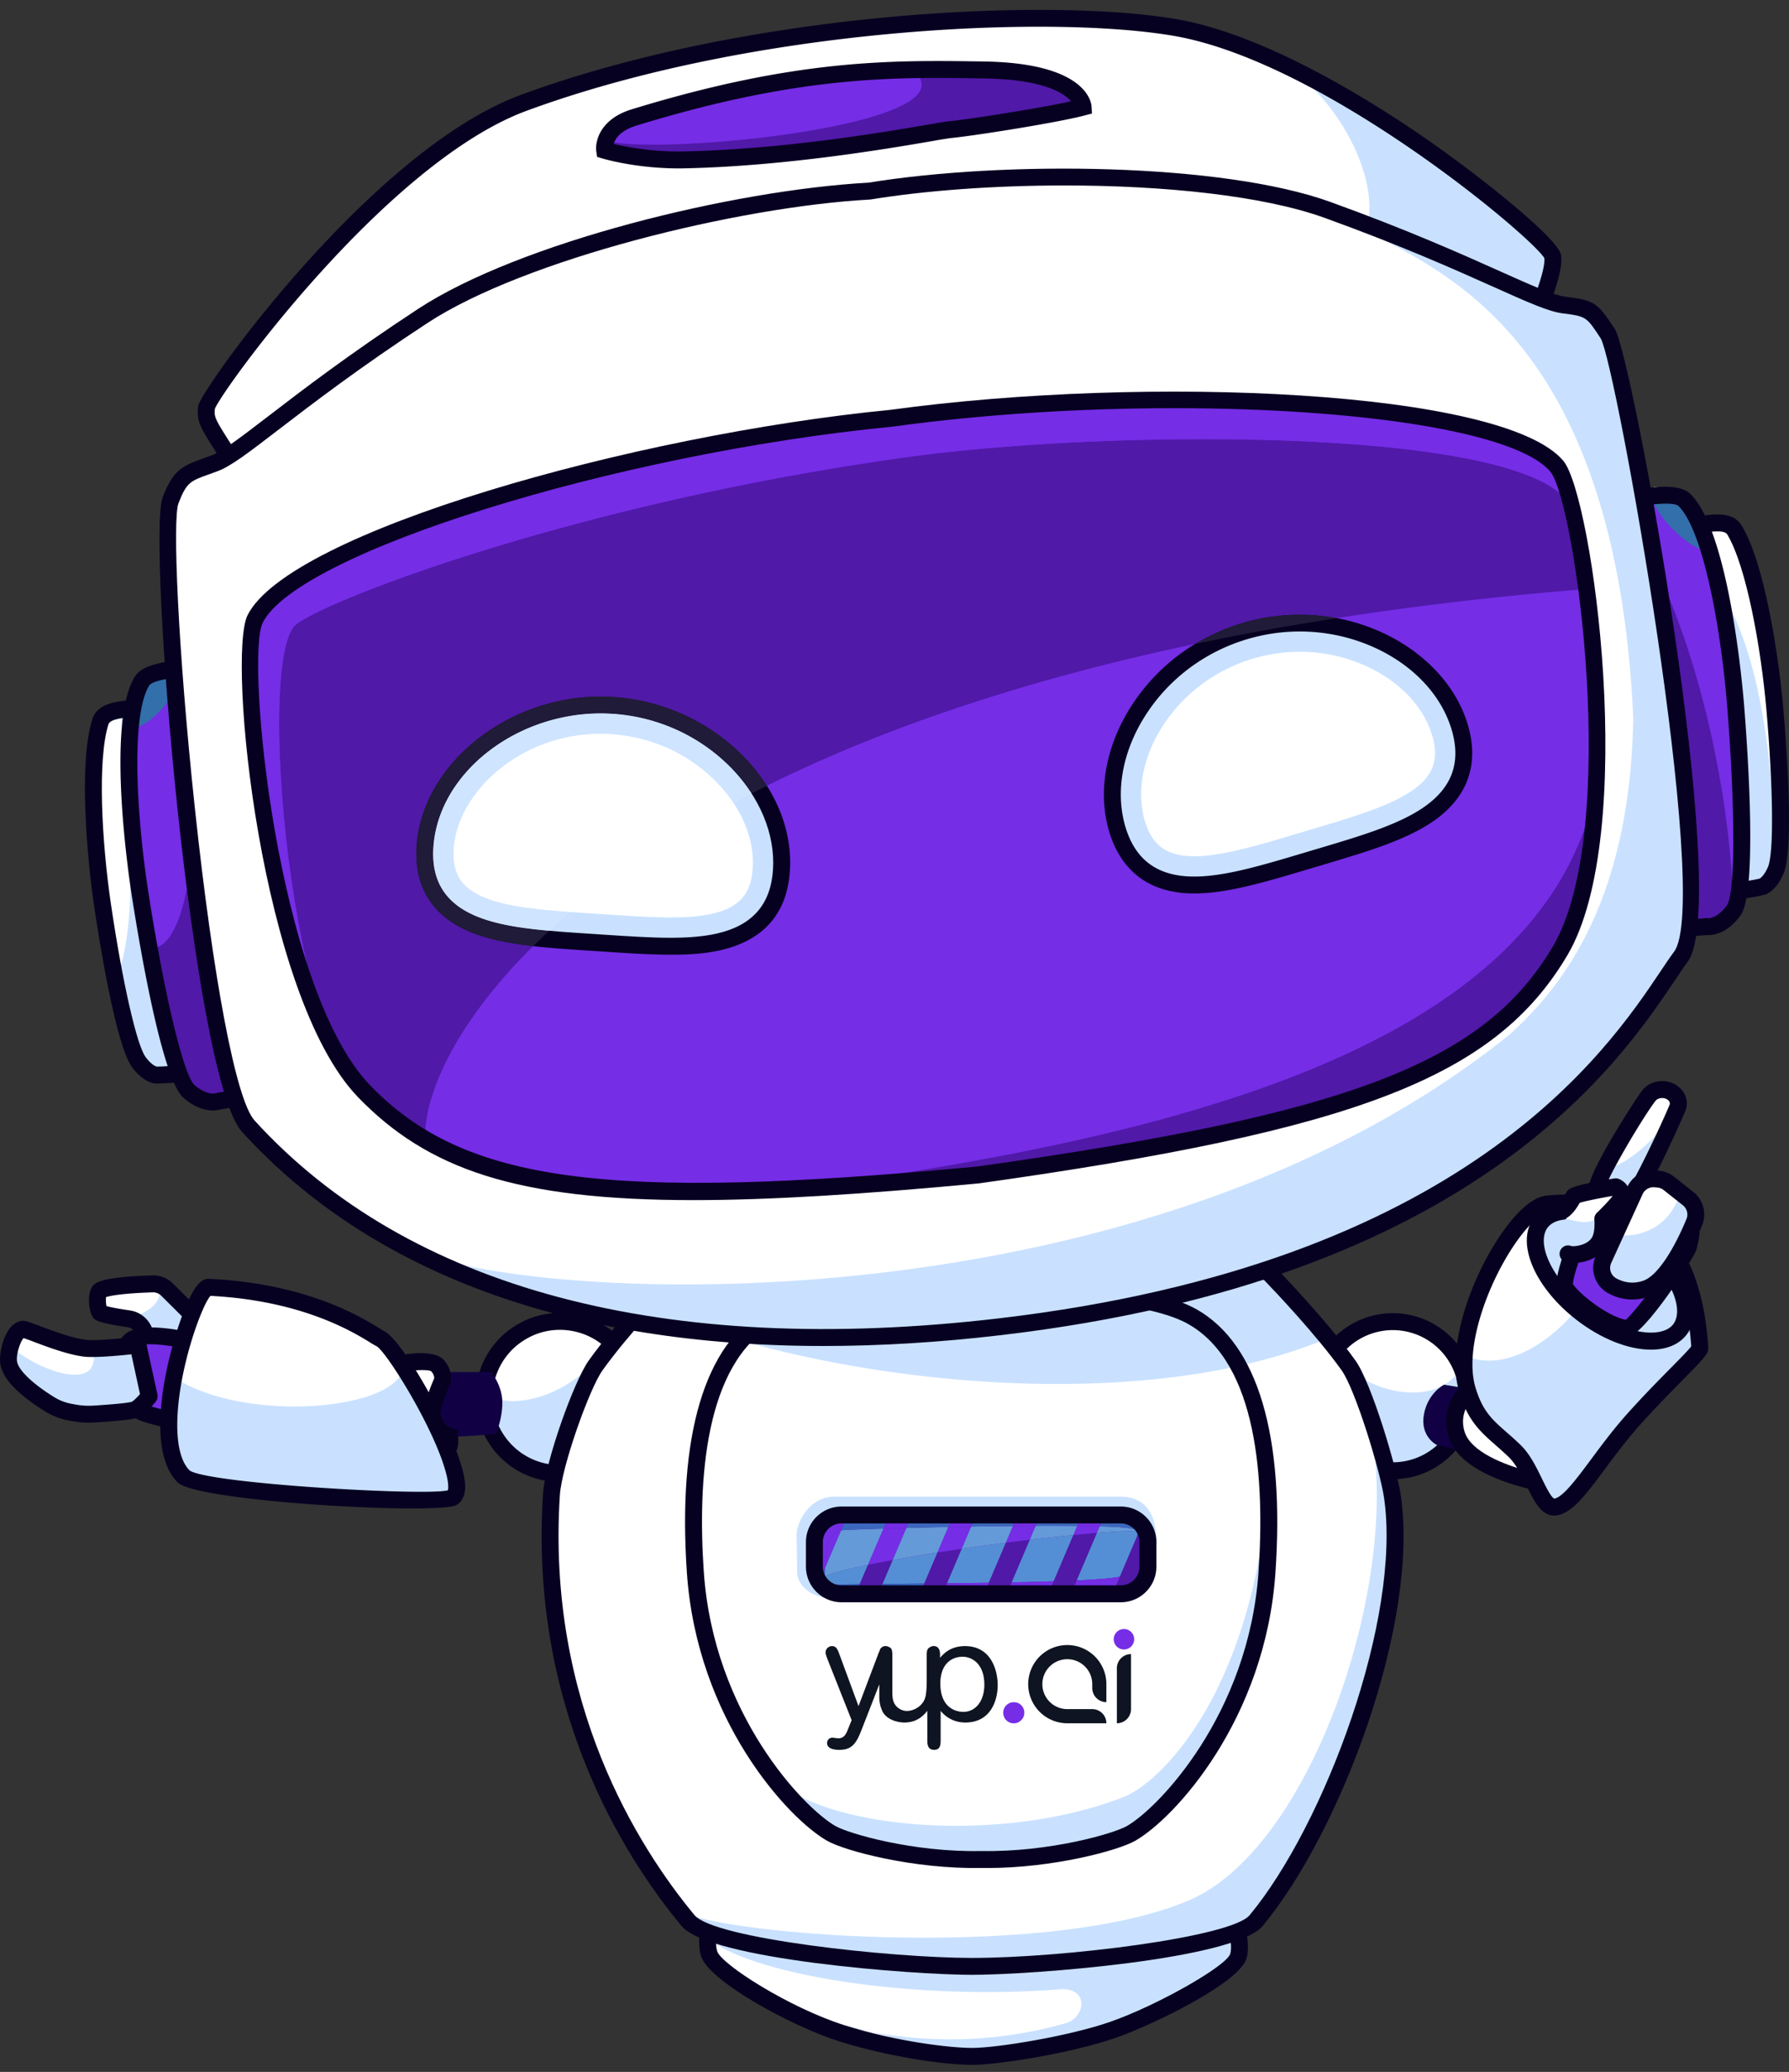 <svg xmlns="http://www.w3.org/2000/svg" width="146" height="169" fill="none"><rect width="100%" height="100%" fill="#333333" stroke="none"/><g clip-path="url(#a)"><path fill="#fff" d="M119.749 113.885a6.083 6.083 0 1 1-12.166 0 6.083 6.083 0 0 1 12.166 0Z"/><path fill="#C9E1FF" d="M109.23 109.735a6.056 6.056 0 0 0-1.646 4.15 6.083 6.083 0 1 0 12.135-.612 5.221 5.221 0 0 0-1.015-.985c-2.953 3.103-9.879 0-9.474-2.554v.001Z"/><path fill="#070121" d="M113.667 108.494a5.398 5.398 0 0 0-5.392 5.392 5.398 5.398 0 0 0 5.392 5.392 5.397 5.397 0 0 0 5.391-5.392 5.397 5.397 0 0 0-5.391-5.392Zm0 12.164a6.78 6.78 0 0 1-6.773-6.772 6.78 6.78 0 0 1 6.773-6.773c3.733 0 6.773 3.039 6.773 6.773 0 3.734-3.04 6.772-6.773 6.772Z"/><path fill="#110144" d="m117.846 112.949 3.411.557 1.6 5.498-5.62-1.149s-1.362-.687-1.031-2.487c.324-1.763 1.64-2.419 1.64-2.419Z"/><path fill="#fff" d="M120.119 113.135s-2.004 1.534-1.242 3.89c.992 3.069 7.641 4.07 7.641 4.07l-6.4-7.959.001-.001Z"/><path fill="#070121" d="M120.065 114.17c-.422.53-.913 1.46-.531 2.643.519 1.602 3.173 2.654 5.23 3.201l-4.699-5.844Zm8.101 7.871-1.749-.264c-.724-.109-7.104-1.163-8.196-4.539-.901-2.789 1.381-4.576 1.479-4.651l.536-.41 7.93 9.864Z"/><path fill="#fff" d="M126.308 98.207c-2.732.237-8.092 9.982-6.559 15.152.815 2.746 2.103 3.292 3.874 5.012 1.542 1.498 2.078 4.767 3.346 4.548 1.56-.268 3.407-3.844 6.303-7.091 2.722-3.053 5.475-5.506 5.451-5.874-.707-11.007-6.875-12.23-12.415-11.747Z"/><path fill="#C9E1FF" d="M119.506 110.565c-.07 1.011-.004 1.962.243 2.794.815 2.746 2.103 3.292 3.874 5.011 1.542 1.499 2.077 4.767 3.345 4.549 1.561-.269 3.408-3.845 6.304-7.091 2.722-3.053 5.475-5.507 5.451-5.874-.131-2.045-.451-3.751-.921-5.171-2.371.388-5.372 1.01-9.16 1.976-.704 1.171-5.078 5.598-9.136 3.805v.001Z"/><path fill="#070121" d="M126.367 98.894c-.482.043-1.495.752-2.763 2.614-2.246 3.298-4.127 8.504-3.193 11.655.577 1.941 1.363 2.63 2.552 3.673.344.3.734.643 1.142 1.039.757.736 1.27 1.789 1.722 2.719.288.591.771 1.582 1.026 1.646.704-.123 1.83-1.637 3.021-3.24.835-1.123 1.781-2.398 2.882-3.632 1.274-1.429 2.536-2.708 3.55-3.737.73-.739 1.481-1.5 1.716-1.811-.299-4.249-1.482-7.29-3.517-9.037-1.871-1.608-4.457-2.208-8.138-1.888Zm.465 24.728c-1.066 0-1.666-1.231-2.247-2.424-.403-.827-.86-1.765-1.442-2.332-.384-.372-.743-.687-1.09-.992-1.221-1.071-2.276-1.995-2.966-4.319-1.067-3.598.891-9.174 3.376-12.824.951-1.399 2.38-3.09 3.785-3.212 4.076-.357 6.985.349 9.157 2.215 2.355 2.025 3.704 5.448 4.007 10.175.032.492-.274.817-2.122 2.692-1.003 1.018-2.253 2.284-3.504 3.687-1.06 1.187-1.986 2.435-2.804 3.536-1.536 2.066-2.646 3.56-3.896 3.776a1.495 1.495 0 0 1-.254.022Z"/><path fill="#C9E1FF" d="M133.78 101.033c3.127 2.417 4.611 5.738 3.313 7.418-1.298 1.68-4.886 1.081-8.014-1.337-3.128-2.417-4.611-5.738-3.313-7.417 1.297-1.68 4.886-1.082 8.014 1.336Z"/><path fill="#070121" d="M128.123 99.447c-.83 0-1.473.232-1.811.671-.459.593-.429 1.587.08 2.728.581 1.299 1.684 2.62 3.108 3.721 3.015 2.331 6.132 2.642 7.044 1.461.458-.593.429-1.588-.08-2.729-.58-1.298-1.684-2.62-3.108-3.72-1.895-1.465-3.831-2.131-5.234-2.131h.001Zm6.613 10.643c-1.794 0-4.018-.836-6.08-2.431-1.601-1.237-2.853-2.746-3.525-4.25-.733-1.645-.703-3.113.088-4.136 1.554-2.011 5.5-1.48 8.982 1.212 1.601 1.238 2.853 2.748 3.524 4.251.735 1.644.704 3.113-.087 4.136-.634.821-1.666 1.218-2.902 1.218Z"/><path fill="#752DE6" d="M132.789 108.375c.574.068 4.77-5.686 4.982-6.585.212-.899.364-1.438.119-1.824-1.003-1.576-6-3.57-6.626-3.451-.978.185-3.899 7.715-3.561 8.44.41.882 3.194 3.197 5.086 3.42Z"/><path fill="#070121" d="m137.142 101.45-.041.174c-.242.813-3.544 5.291-4.425 6.033-1.58-.315-3.886-2.213-4.31-2.926.023-1.088 2.199-6.634 3.077-7.519.98.172 5.068 1.871 5.865 3.123.072.113-.06.668-.167 1.115h.001Zm1.331-1.856c-1.111-1.746-6.332-3.94-7.336-3.759-.437.082-.893.457-1.693 2.019-.619 1.207-2.868 6.313-2.366 7.391.497 1.069 3.481 3.561 5.63 3.815l.049.002c1.41 0 5.573-6.633 5.686-7.115l.043-.178c.215-.911.372-1.569-.014-2.175h.001Z"/><path fill="#fff" d="M136.254 89.004c-.598-.268-1.329-.108-1.7.376-.996 1.298-4.261 6.73-4.188 7.426.049.455 2.181 1.113 2.702 1.026.468-.078 3.197-5.932 3.822-7.447.221-.534-.051-1.121-.636-1.382Z"/><path fill="#C9E1FF" d="M131.1 95.157c-.449.718-.765 1.346-.734 1.648.049.455 2.18 1.114 2.701 1.027.443-.073 3.063-5.626 3.713-7.184-.654 1.129-4.194 4.864-5.681 4.509h.001Z"/><path fill="#070121" d="M133.067 98.522a.69.69 0 0 1-.351-1.285c.561-.66 2.799-5.335 3.536-7.116.087-.212-.083-.401-.279-.489-.305-.134-.695-.06-.87.167-1.065 1.387-3.881 6.182-4.046 7a.69.69 0 0 1-1.376.079c-.124-1.166 3.781-7.208 4.326-7.92.569-.74 1.632-.987 2.529-.587.931.416 1.358 1.394.992 2.278-.327.791-1.18 2.662-1.988 4.302-1.7 3.452-1.976 3.498-2.358 3.562a.68.68 0 0 1-.114.01h-.001Z"/><path fill="#fff" d="m133.423 97.12-2.562 5.616a1.655 1.655 0 0 0 .713 2.144c.698.377 1.656.628 2.785.229 1.706-.603 3.197-3.691 3.912-5.416a1.65 1.65 0 0 0-.506-1.926l-1.564-1.237a1.648 1.648 0 0 0-.878-.35l-.243-.023a1.658 1.658 0 0 0-1.657.962Z"/><path fill="#C9E1FF" d="M134.359 105.108c1.706-.603 3.197-3.69 3.912-5.415a1.65 1.65 0 0 0-.506-1.926l-.642-.509c-.99 3.423-4.135 3.629-4.77 3.473l-1.071 1.079-.422.926a1.656 1.656 0 0 0 .713 2.144c.698.377 1.656.628 2.786.229v-.001Z"/><path fill="#070121" d="M134.931 96.841a.965.965 0 0 0-.879.566l-2.562 5.615a.966.966 0 0 0 .413 1.25c.722.391 1.471.454 2.227.185 1.04-.367 2.349-2.247 3.504-5.028a.963.963 0 0 0-.298-1.12l-1.563-1.237a.958.958 0 0 0-.513-.205l-.242-.022a.907.907 0 0 0-.087-.004Zm-1.716 9.16a4.114 4.114 0 0 1-1.969-.514 2.352 2.352 0 0 1-1.014-3.038l2.562-5.615a2.352 2.352 0 0 1 2.347-1.365l.241.021c.457.041.888.213 1.246.497l1.564 1.237a2.35 2.35 0 0 1 .716 2.733c-.949 2.285-2.468 5.148-4.319 5.802a4.122 4.122 0 0 1-1.376.241l.002.001Z"/><path fill="#fff" d="M131.861 96.805c.278.105.647.488.423.952-.224.463-1.48 1.666-1.48 1.666s.098 1.055-.211 1.719c-.564 1.207-2.407 1.917-2.619 1.137-.212-.78-.502-2.83.04-3.147.542-.318.251-1.309.424-1.547.171-.238 3.424-.78 3.424-.78h-.001Z"/><path fill="#C9E1FF" d="M130.592 101.142c.219-.471.233-1.131.223-1.48a17.11 17.11 0 0 0-.318-.466c-.695.787-1.773.434-2.684.213-.43.938.018 2.348.16 2.87.212.78 2.055.07 2.619-1.137Z"/><path fill="#070121" d="M132.951 96.992a1.52 1.52 0 0 0-.845-.832.694.694 0 0 0-.359-.036c-3.533.589-3.704.827-3.871 1.057a3.908 3.908 0 0 0-.173.276c-.145.247-.344.586-.606.74a.69.69 0 1 0 .697 1.191c.572-.334.902-.896 1.1-1.231l.025-.044c.406-.133 1.589-.373 2.685-.564-.202.284-.783.9-1.279 1.375a.693.693 0 0 0-.209.561c.03.338.016 1.009-.15 1.365-.332.714-1.445.84-1.724.792a.69.69 0 0 0-.597 1.243c.187.103.449.144.736.144.38 0 .803-.075 1.149-.188.798-.265 1.382-.75 1.688-1.408.267-.572.3-1.306.291-1.733.434-.428 1.184-1.203 1.398-1.642.166-.343.182-.722.046-1.067l-.002.001Z"/><path fill="#fff" d="M8.089 105.356c.28-.45 3.062-.591 4.377-.633.434-.013.853.153 1.16.458l3.333 3.314.078 1.969-4.651-.379-.64-1.55a1.576 1.576 0 0 0-1.23-.961c-.933-.136-2.282-.362-2.378-.543-.2-.368-.271-1.32-.049-1.676v.001Z"/><path fill="#C9E1FF" d="M12.875 104.772c.774 1.5-1.385 2.633-2.441 2.709l-.042.076c.042.007.084.014.124.019a1.57 1.57 0 0 1 1.229.96l.64 1.55 1.558.127c1.025-.247 2.378-.586 2.378-.586l.427-1.339-3.122-3.105a1.581 1.581 0 0 0-.751-.41v-.001Z"/><path fill="#070121" d="m12.863 109.432 3.453.281-.036-.92-3.14-3.121a.941.941 0 0 0-.652-.258c-2.377.075-3.482.268-3.83.389-.03.185-.014.514.033.732.227.065.753.186 1.926.358a2.277 2.277 0 0 1 1.767 1.379l.48 1.16Zm4.175 1.723-.056-.002-4.652-.379a.692.692 0 0 1-.582-.425l-.64-1.55a.88.88 0 0 0-.692-.54c-2.485-.364-2.708-.568-2.886-.898-.28-.521-.416-1.746-.027-2.37.204-.325.51-.818 4.942-.958a2.275 2.275 0 0 1 1.668.659l3.334 3.313a.688.688 0 0 1 .203.462l.078 1.969a.69.69 0 0 1-.69.719Z"/><path fill="#752DE6" d="m18.12 110.06-.99 4.36-1.098-.169s-.994 1.856-2.935 1.385c-1.941-.471-1.792-.6-2.013-1.081-.222-.48-1.676-4.258-.367-5.247 1.436-1.085 7.403.752 7.403.752Z"/><path fill="#070121" d="M12.234 109.649c-.519 0-.907.063-1.1.21-.66.497.01 3.173.578 4.407.027.058.05.114.071.165.016.037.026.07.044.101.06.045.375.176 1.434.433 1.385.332 2.133-.988 2.164-1.044a.696.696 0 0 1 .711-.354l.464.071.704-3.099c-1.823-.517-3.822-.891-5.07-.891v.001Zm1.475 6.753c-.246 0-.503-.029-.775-.094-1.749-.425-2.135-.639-2.428-1.35l-.048-.113c-.02-.047-2.07-4.643-.156-6.088 1.593-1.202 6.543.189 8.023.644a.69.69 0 0 1 .47.812l-.99 4.36a.692.692 0 0 1-.778.529l-.663-.102c-.498.653-1.416 1.402-2.655 1.402Z"/><path fill="#fff" d="M51.77 115.29a6.205 6.205 0 1 1-12.135-2.605 6.205 6.205 0 0 1 12.134 2.605Z"/><path fill="#C9E1FF" d="M51.77 115.289a6.201 6.201 0 0 0-2.425-6.32c-.014 2.905-5.775 6.351-9.158 5.019l-.46 1.655a6.199 6.199 0 0 0 4.675 4.411 6.205 6.205 0 0 0 7.368-4.765Z"/><path fill="#070121" d="M45.692 108.473c-1.051 0-2.08.301-2.983.886a5.48 5.48 0 0 0-2.397 3.473 5.483 5.483 0 0 0 .762 4.151 5.47 5.47 0 0 0 3.472 2.396c1.44.31 2.915.039 4.151-.761a5.47 5.47 0 0 0 2.397-3.473c.31-1.44.04-2.914-.761-4.151a5.477 5.477 0 0 0-3.473-2.396 5.59 5.59 0 0 0-1.168-.125Zm.025 12.412c-.485 0-.974-.051-1.461-.156a6.84 6.84 0 0 1-4.342-2.997 6.843 6.843 0 0 1-.952-5.189 6.843 6.843 0 0 1 2.997-4.343 6.84 6.84 0 0 1 5.19-.952 6.845 6.845 0 0 1 4.343 2.997 6.848 6.848 0 0 1 .952 5.19 6.84 6.84 0 0 1-2.998 4.342 6.84 6.84 0 0 1-3.73 1.108h.001Z"/><path fill="#110144" d="m40.09 111.914-5.35.007s-1.685 2.562-1.22 3.429c.465.866 1.147 1.637 2.41 1.797 1.264.161 4.54-.201 4.54-.201s.529-1.146.527-2.556c0-1.359-.908-2.476-.908-2.476Z"/><path fill="#fff" d="M36.681 117.141c.208 1.279-.64 1.626-1.018 1.507-.285-.089-3.837-4.594-3.062-5.282 1.202-1.066.066-2.124.066-2.124s2.474-.481 3.041.154c.567.636.388 1.249.388 1.249s-.958 2.132-.864 3.076c.097.961 1.448 1.42 1.448 1.42h.001Z"/><path fill="#070121" d="M33.188 113.762c.08.511.854 1.731 1.59 2.754a1.836 1.836 0 0 1-.233-.724c-.102-1.02.664-2.847.89-3.358.004-.068.002-.304-.241-.578-.153-.104-.745-.127-1.424-.069.047.166.076.347.073.542-.004.367-.126.904-.655 1.434v-.001Zm1.882 3.151c.33.438.629.808.83 1.022l.025-.028a.555.555 0 0 0 .094-.299 3.316 3.316 0 0 1-.949-.695Zm.745 2.449a1.18 1.18 0 0 1-.36-.055c-.682-.215-3.326-3.915-3.612-5.258-.139-.648.087-1.01.3-1.199.209-.186.317-.368.318-.538.004-.29-.263-.562-.266-.564l-.992-.925 1.332-.26c.86-.166 2.942-.465 3.689.374.798.896.564 1.801.535 1.902l-.033.09c-.366.815-.86 2.2-.807 2.723.04.383.693.734.985.835l.39.137.068.406c.182 1.118-.275 1.705-.563 1.954a1.524 1.524 0 0 1-.983.378Z"/><path fill="#fff" d="M36.905 122.162c1.948-1.096-4.445-12.316-5.869-12.973-.739-.34-5.084-3.775-14.015-4.186-1.18-.054-5.249 12.229-2.031 15.43 1.247 1.242 20.654 2.439 21.914 1.729h.001Z"/><path fill="#C9E1FF" d="M32.806 111.892c-1.128 3.2-13.046 4.134-18.62.447-.614 3.23-.677 6.623.804 8.094 1.247 1.242 20.655 2.439 21.915 1.729 1.377-.775-1.417-6.611-3.674-10.195a3.312 3.312 0 0 0-.425-.075Z"/><path fill="#070121" d="M17.174 105.701c-.691.785-2.442 5.488-2.68 9.641-.13 2.242.21 3.833.983 4.602 1.547 1.077 19.29 2.097 21.068 1.618.03-.089.1-.417-.11-1.272-.893-3.64-4.88-10.014-5.696-10.477a5.63 5.63 0 0 1-.538-.312c-1.38-.848-5.553-3.417-13.028-3.799v-.001Zm16.485 17.341c-6.137 0-17.94-.909-19.157-2.119-3.003-2.986-.506-11.707.742-14.546.657-1.495 1.181-2.097 1.809-2.064 7.947.366 12.406 3.11 13.872 4.012.187.115.32.201.4.238 1.647.759 6.51 9.513 6.633 12.56.04 1.002-.366 1.445-.714 1.642-.339.19-1.693.276-3.585.276v.001Z"/><path fill="#fff" d="M11.262 109.715s-3.287.393-4.368.252c-1.886-.246-4.685-1.551-5.016-1.539-.728.027-1.273 1.801-1.177 2.665.202 1.827 4.203 3.945 4.203 3.945l1.951.353s3.653-.193 4.139-.401c.485-.208 1.177-1.095 1.177-1.095l-.908-4.18Z"/><path fill="#C9E1FF" d="M6.855 115.391s3.653-.193 4.138-.401c.486-.208 1.178-1.094 1.178-1.094l-.908-4.181s-1.37.164-2.632.242a11.12 11.12 0 0 0-.964.746c0 2.679-4.337 1.057-6.312-.495l-.629.228a2.685 2.685 0 0 0-.024.658c.202 1.827 4.203 3.945 4.203 3.945l1.951.353-.001-.001Z"/><path fill="#070121" d="M1.925 109.146c-.251.258-.606 1.258-.538 1.872.079.708 1.246 1.838 3.048 2.95.433.268.914.45 1.431.544l.339.06c.468.085.947.11 1.425.082 2.625-.167 3.067-.292 3.108-.306.134-.057.43-.344.686-.635l-.705-3.243c-1.042.111-3.044.298-3.915.183-1.302-.17-2.956-.793-4.05-1.205a22.938 22.938 0 0 0-.83-.302Zm5.328 6.901c-.435 0-.868-.039-1.294-.115l-.337-.061a5.457 5.457 0 0 1-1.912-.728c-2.318-1.431-3.562-2.769-3.695-3.974-.089-.804.24-2.195.855-2.908.358-.415.732-.514.983-.523.243-.004.508.086 1.39.418 1.034.39 2.599.978 3.74 1.127.817.106 3.307-.146 4.198-.254a.69.69 0 0 1 .756.54l.91 4.179a.694.694 0 0 1-.131.573c-.189.24-.848 1.046-1.45 1.305-.15.064-.502.213-3.548.406-.155.011-.31.016-.465.016v-.001Z"/><path fill="#fff" d="M58.23 156.101s-.763 1.802-.371 3.227c.436 1.587 6.796 5.249 10.868 6.531 4.078 1.284 8.542 1.878 10.605 1.878 2.062 0 8.012-.952 11.502-2.168 3.492-1.217 9.838-4.549 10.235-6.03.396-1.481-.714-3.702-.714-3.702l-42.126.265v-.001Z"/><path fill="#C9E1FF" d="M101.069 159.54c.334-1.251-.404-3.028-.643-3.552a.256.256 0 0 0-.235-.15l-41.845.263a.255.255 0 0 0-.2.096c-.164.216-.514.801-.414 1.777.008.07.042.137.097.181 3.598 2.883 16.336 5.05 28.654 4.112 2.428-.185 2.119 2.304.471 2.769-4.873 1.375-11.38 2.08-18.823.008 1.904.314 10.16 2.694 11.2 2.694 2.063 0 8.013-.952 11.503-2.169 3.491-1.216 9.838-4.548 10.234-6.029h.001Z"/><path fill="#070121" d="M58.717 156.788c-.174.555-.414 1.554-.193 2.356.291 1.057 5.908 4.639 10.41 6.056 4.27 1.345 8.644 1.846 10.398 1.846 2.039 0 7.902-.954 11.276-2.13 3.835-1.337 9.51-4.556 9.794-5.556.221-.826-.186-2.098-.491-2.831l-41.193.259Zm20.615 11.639c-2.303 0-6.874-.67-10.812-1.909-3.97-1.249-10.765-4.964-11.327-7.008-.45-1.636.365-3.595.4-3.678l.177-.418 43.01-.271.193.386c.126.251 1.214 2.504.763 4.189-.542 2.025-7.728 5.475-10.673 6.503-3.614 1.259-9.607 2.207-11.731 2.207v-.001Z"/><path fill="#fff" d="M113.634 122.068c-.352-2.398-2.403-9.04-3.574-10.684-2.421-3.398-6.629-7.686-6.629-7.686h-48.2s-4.209 4.288-6.629 7.686c-1.171 1.644-3.445 8.108-3.601 10.525-.988 15.204 4.76 27.049 11.146 34.747 1.872 2.256 17.075 3.738 23.183 3.738 6.161 0 21.312-1.482 23.183-3.738 6.385-7.698 12.583-24.61 11.12-34.588h.001Z"/><path fill="#C9E1FF" d="m56.184 103.697-3.56 2.791-.002.003c12.096 5.704 39.067 9.646 55.724 2.673-2.295-2.796-4.914-5.467-4.914-5.467H56.184Zm54.377 8.725a8.773 8.773 0 0 0-.5-1.038c.17.347.336.693.5 1.038Zm-13.376 42.514c-11.47 5.077-38.792 2.881-41.7.9.22.278.442.552.664.82 1.871 2.256 17.074 3.738 23.183 3.738 6.16 0 21.311-1.482 23.183-3.738 6.384-7.698 12.582-24.611 11.119-34.588-.246-1.68-1.326-5.439-2.354-8.107a95.373 95.373 0 0 0-.719-1.539c5.488 11.297-2.326 37.623-13.375 42.514h-.001Z"/><path fill="#070121" d="M55.524 104.388c-.863.894-4.297 4.501-6.358 7.396-1.067 1.497-3.323 7.829-3.475 10.17-1.102 16.956 6.412 28.744 10.989 34.262 1.583 1.908 15.975 3.488 22.652 3.488 7.432 0 21.159-1.689 22.651-3.488 6.143-7.407 12.405-24.245 10.968-34.047-.338-2.304-2.359-8.848-3.453-10.383-2.063-2.896-5.497-6.504-6.359-7.397H55.524v-.001Zm23.808 56.696c-4.753 0-21.44-1.242-23.715-3.986-4.708-5.677-12.436-17.801-11.304-35.233.17-2.621 2.524-9.192 3.728-10.882 2.424-3.403 6.525-7.593 6.698-7.77l.203-.206h48.78l.202.206c.175.177 4.275 4.367 6.699 7.77 1.307 1.835 3.358 8.69 3.695 10.985 1.512 10.308-4.818 27.348-11.271 35.129-2.276 2.745-18.961 3.987-23.714 3.987h-.001Z"/><path fill="#fff" d="M63.906 107.419c-5.408 3.099-7.797 11.548-7.157 20.837.797 11.601 6.98 18.822 10.092 20.592 2.486 1.414 20.945 1.613 25.308.714 1.239-.255 8.013-7.907 9.518-18.52.787-5.555.725-18.458-5.41-23.007-2.54-1.883-24.963-4.85-32.35-.616h-.001Z"/><path fill="#fff" d="M97.345 107.418c-3.294-1.887-11.097-2.403-17.273-2.161v.046c-6.076-.205-14.052.27-17.271 2.116-5.408 3.099-6.693 11.548-6.053 20.838.797 11.6 7.99 19.527 11.102 21.298 1.305.742 6.73 2.217 12.222 2.122 5.493.095 10.918-1.38 12.224-2.122 3.111-1.771 10.304-9.698 11.102-21.298.639-9.289-.646-17.739-6.053-20.838v-.001Z"/><path fill="#C9E1FF" d="M101.095 111.42c-.932-1.718-2.162-3.092-3.75-4.002-3.294-1.887-11.097-2.403-17.273-2.161v.046c-6.076-.205-14.052.27-17.271 2.116a9.046 9.046 0 0 0-2.33 1.931c11.393 3.266 27.625 4.938 40.624 2.071v-.001Zm2.401 10.408c-1.588 16.773-8.943 23.612-11.764 24.74-10.719 4.201-26.326 2.398-29.178-2.308 1.37 1.549 4.37 4.767 5.296 5.294 1.305.742 6.73 2.217 12.223 2.122 5.493.095 10.918-1.38 12.223-2.122 3.111-1.771 10.304-9.698 11.102-21.298.152-2.21.193-4.373.098-6.428Z"/><path fill="#070121" d="M80.06 150.985c5.604.105 10.844-1.433 11.894-2.032 2.592-1.474 9.956-9.13 10.754-20.744.512-7.427-.064-16.959-5.707-20.192-2.972-1.703-10.173-2.271-16.239-2.094v.048l-.712.021c-6.287-.21-13.953.333-16.906 2.025-5.642 3.233-6.218 12.765-5.707 20.192.799 11.614 8.162 19.269 10.755 20.744 1.051.599 6.293 2.145 11.868 2.032Zm.515 1.386c-.172 0-.342-.003-.515-.005-5.51.103-11.105-1.389-12.552-2.212-3.243-1.845-10.628-9.909-11.45-21.85-.771-11.215 1.441-18.645 6.4-21.485 3.338-1.913 11.3-2.389 17.271-2.219l.317-.034c5.922-.229 14.096.221 17.641 2.253h.001c4.957 2.84 7.169 10.27 6.399 21.485-.822 11.942-8.207 20.005-11.45 21.85-1.402.797-6.698 2.217-12.062 2.217Z"/><path fill="#fff" d="M13.18 57.505c-1.906.455-4.564.02-4.988 1.366-.976 3.1-.549 10.059.178 14.98.726 4.92 1.949 11.415 2.96 12.787.714.968 1.333 1.042 1.333 1.042.284.085 4.02-.285 4.02-.285L13.18 57.506h.001Z"/><path fill="#C9E1FF" d="m16.683 87.395-1.2-10.235c-1.299-5.948-3.052-12.768-5.334-19.308-.113.014-.224.03-.331.047.46 4.482 1.853 17.55-.415 22.022.614 3.131 1.31 5.879 1.927 6.717.713.968 1.333 1.042 1.333 1.042.283.085 4.02-.285 4.02-.285Z"/><path fill="#070121" d="M12.794 87.002c.3.016 1.704-.094 3.122-.227L12.58 58.317c-.447.062-.904.097-1.35.131-1.048.08-2.234.171-2.38.631-.917 2.916-.538 9.65.204 14.67.938 6.357 2.102 11.489 2.832 12.48.496.67.89.77.895.771l.014.002h-.001Zm.071 1.376c-.18 0-.274-.01-.33-.019-.232-.041-.978-.25-1.76-1.31-1.339-1.819-2.701-10.485-3.088-13.097-.587-3.99-1.283-11.698-.154-15.288.426-1.35 2.034-1.473 3.591-1.592.652-.05 1.327-.102 1.897-.236l.755-.18 3.676 31.358-.7.07c-2.411.238-3.43.296-3.887.296v-.002Z"/><path fill="#752DE6" d="M16.794 54.353c-1.455.117-4.604.237-5.203 1.2-1.85 2.973-.917 12.523-.149 17.439.768 4.915 2.568 14.823 3.988 16.04 1.42 1.218 2.454.778 2.454.778 3.763-.601 3.056-.092 3.056-.092l-4.146-35.365Z"/><path fill="#fff" d="m10.636 59.256-.008-.004a85.66 85.66 0 0 0-.247-.73c.112-.013.227-.023.342-.033a16.68 16.68 0 0 0-.087.767Z"/><path fill="#D4E7FF" d="M10.628 59.251a.497.497 0 0 1-.084-.054c-.17-.134-.244-.367-.232-.668l.069-.008c.083.243.166.487.247.73Z"/><path fill="#fff" d="M10.761 57.099a6.84 6.84 0 0 1 .452-.749c-.084.225-.158.47-.225.732l-.226.017Zm1.609-2.092a4.703 4.703 0 0 1 1.083-.768l.033.463a6.33 6.33 0 0 0-1.117.304v.001Z"/><path fill="#39344D" d="M10.312 58.53c.015-.39.172-.892.45-1.431l.227-.017c-.109.426-.196.899-.265 1.407a13.395 13.395 0 0 0-.412.04Z"/><path fill="#336FAB" d="M10.925 59.317a.64.64 0 0 1-.289-.06c.024-.265.053-.52.087-.768.07-.508.156-.98.266-1.406.066-.263.14-.508.224-.732.1-.149.21-.298.327-.445.268-.34.549-.642.83-.899a6.336 6.336 0 0 1 1.117-.304c.06.831.124 1.684.192 2.55a7.502 7.502 0 0 1-.163.213c-.89 1.127-1.936 1.85-2.59 1.85v.001Z"/><path fill="#1435A3" d="m20.922 89.567.018.152s.126-.092-.018-.152Z"/><path fill="#8B8799" d="M17.386 89.888c.316 0 .498-.078.498-.078s-.182.078-.498.078Zm-.637-.097c-.375-.11-.823-.333-1.319-.758-.169-.145-.342-.413-.52-.78.178.367.352.635.52.78.496.425.945.648 1.319.758Z"/><path fill="#040114" d="M14.91 88.252Zm-.443-1.099a.387.387 0 0 0-.008-.023l.008.023Z"/><path fill="#5019A8" d="M17.386 89.888c-.174 0-.39-.024-.637-.097-.374-.11-.823-.333-1.319-.758-.169-.145-.342-.413-.52-.78a11.054 11.054 0 0 1-.442-1.096l-.001-.004a.444.444 0 0 0-.008-.023l-.003-.006c0-.005-.003-.01-.004-.015l-.005-.014-.002-.006c-.761-2.202-1.538-5.821-2.156-9.142l.016-.58c1.453-.023 2.375-2.03 2.942-4.859.91 7.111 2.03 13.599 3.237 17.21a33.04 33.04 0 0 0-.6.091s-.182.078-.499.078Z"/><path fill="#070121" d="M16.185 55.09c-1.067.079-3.674.292-4.008.828-1.484 2.386-1.068 10.469-.053 16.968C13.42 81.184 15 87.755 15.88 88.51c1.038.89 1.726.669 1.755.657l.141-.038c1.057-.169 1.816-.266 2.365-.295L16.186 55.09Zm4.206 35.874-.088-.752c-.365.016-1.037.078-2.249.27-.367.118-1.579.356-3.073-.926-1.72-1.474-3.524-12-4.22-16.457-.225-1.434-2.12-14.113.244-17.91.669-1.075 2.766-1.31 5.236-1.487l1.162-.09 4.178 35.644a.777.777 0 0 1-.238 1.023l-.952.685Z"/><path fill="#fff" d="M136.386 43.063c.619 0 1.291-.103 1.943-.205 1.412-.225 2.731-.448 3.226.38 1.666 2.79 2.859 9.659 3.291 14.613.431 4.956.744 11.557.078 13.127-.47 1.106-1.055 1.321-1.055 1.321-.257.148-3.978.653-3.978.653l-3.504-29.889h-.001Z"/><path fill="#C9E1FF" d="m140.351 48.068-1.524 15.819.496 4.233.886 4.789c.903-.126 3.448-.489 3.658-.61 0 0 .525-.202.98-1.163-.002-5.876-.57-16.936-4.496-23.068Z"/><path fill="#070121" d="m137.159 43.714 3.336 28.458c1.393-.196 2.767-.412 3.078-.498l.055-.022c.011-.01.351-.215.659-.943.482-1.133.428-6.395-.129-12.797-.44-5.056-1.628-11.695-3.196-14.319-.247-.414-1.422-.228-2.459-.064-.443.07-.896.143-1.345.186h.001Zm2.127 30.017-3.675-31.359h.776c.587.028 1.254-.105 1.901-.207 1.541-.246 3.135-.499 3.86.719 1.93 3.23 3.036 10.891 3.386 14.908.229 2.631.908 11.377.025 13.456-.515 1.213-1.191 1.59-1.407 1.682-.185.082-.808.25-4.168.706l-.698.095Z"/><path fill="#752DE6" d="M132.142 40.831c1.443-.222 4.533-.834 5.34-.035 2.486 2.464 3.788 11.972 4.177 16.932.39 4.96.93 15.014-.171 16.528-1.1 1.513-2.208 1.324-2.208 1.324-3.799.285-2.993.616-2.993.616l-4.146-35.364h.001Z"/><path fill="#fff" d="M138.42 42.143a3.811 3.811 0 0 0-.073-.136 4.2 4.2 0 0 1 .109.13l-.036.006Zm-1.689-1.676a4.947 4.947 0 0 0-.889-.07c-.32 0-.662.02-1.01.051l-.09-.503a.34.34 0 0 1 .081-.116.45.45 0 0 1 .323-.11c.378 0 .951.274 1.585.747v.001Zm2.725 4.292c-.143-.46-.294-.899-.451-1.308.102-.015.205-.03.306-.042.316.616.4 1.11.175 1.324-.01.009-.019.018-.03.026Z"/><path fill="#39344D" d="M139.005 43.45a12.632 12.632 0 0 0-.584-1.307l.036-.005c.363.446.655.882.855 1.27-.102.013-.205.028-.306.043h-.001Z"/><path fill="#336FAB" d="M139.164 44.842c-.608 0-1.731-.715-2.785-1.823-.661-.695-1.165-1.41-1.443-1.995a78.036 78.036 0 0 0-.103-.575 11.12 11.12 0 0 1 1.009-.051c.326 0 .628.02.889.07.389.29.8.653 1.201 1.075.146.154.286.31.416.464l.073.136c.205.392.399.83.584 1.308.157.409.308.847.451 1.307a.473.473 0 0 1-.292.083Z"/><path fill="#1435A3" d="m136.288 76.197-.018-.151c-.126.09.018.15.018.15Z"/><path fill="#8B8799" d="M138.697 75.626h.001-.001Zm.174-.015.016-.001-.016.001Zm.018-.001Zm.145-.012.018-.001h-.018Zm.143-.011.022-.002c-.007 0-.015 0-.022.002Z"/><path fill="#5019A8" d="M138.514 75.643c.584-5.373-.679-16.54-2.282-26.843 3.81 9.375 5.145 19.682 5.233 25.486-.873 1.183-1.747 1.302-2.062 1.302a.762.762 0 0 1-.123-.008l-.024.002h-.004l-.046.004h-.005l-.022.002h-.001a7.443 7.443 0 0 0-.078.006c-.015 0-.029.002-.044.003l-.003.001a.156.156 0 0 1-.018.001l-.012.001h-.007l-.016.002-.013.001h-.006c-.005.002-.009.002-.013.002l-.05.004h-.004l-.01.001a.123.123 0 0 1-.016.001h-.002l-.016.002-.015.001h-.006l-.014.002h-.008c-.005 0-.009 0-.014.002h-.01a2.444 2.444 0 0 1-.066.006h-.006l-.016.003h-.004l-.017.001h-.001l-.019.002-.164.015.004-.002Z"/><path fill="#070121" d="m132.905 41.408 3.955 33.743c.541-.099 1.301-.18 2.369-.261l.084-.006.084.014.019.001c.121 0 .783-.045 1.514-1.05.681-.937.699-7.695.04-16.068-.515-6.558-1.979-14.517-3.975-16.495-.449-.444-3.038-.048-4.091.122h.001Zm4.205 35.873-1.085-.446a.775.775 0 0 1-.467-.941l-4.179-35.645 1.154-.18c2.442-.399 4.536-.655 5.435.236 3.178 3.148 4.267 15.922 4.38 17.368.354 4.498 1.032 15.156-.3 16.988-1.157 1.593-2.391 1.64-2.776 1.611-1.223.093-1.892.189-2.25.257l.088.752Z"/><path fill="#C95B5B" d="M19.489 38.564c-2.289-3.78-2.813-4.081-2.626-5.364.167-1.145 14.003-20.443 25.881-24.813C60.442 1.874 84.66.341 95.842 2.233c12.641 2.139 30.716 17.327 30.874 18.675.099.84-.291 2.058-1 4.036-1.916 5.345-106.227 13.62-106.227 13.62Z"/><path fill="#fff" d="M19.489 38.564c-2.289-3.78-2.813-4.081-2.626-5.364.167-1.145 14.003-20.443 25.881-24.813C60.442 1.874 84.66.341 95.842 2.233c12.641 2.139 30.716 17.327 30.874 18.675.099.84-.291 2.058-1 4.036-1.916 5.345-106.227 13.62-106.227 13.62Z"/><path fill="#C9E1FF" d="M104.385 5.097c4.7 2.553 8.19 9.355 7.211 13.238l7.175 9.146c4.12-.886 6.661-1.744 6.946-2.537.708-1.978 1.098-3.195 1-4.035-.125-1.064-11.38-10.72-22.332-15.812Z"/><path fill="#070121" d="M17.54 33.338c-.088.657.047.898 1.135 2.613.32.503.71 1.118 1.182 1.89 3.457-.278 27.432-2.227 51.456-4.717 46.883-4.862 53.215-7.516 53.762-8.432.571-1.596 1.011-2.898.962-3.632-.979-1.706-18.014-16.065-30.309-18.146-10.371-1.755-34.47-.604-52.744 6.12-11.452 4.214-24.848 22.76-25.443 24.305Zm1.579 5.947-.221-.363a110.164 110.164 0 0 0-1.39-2.231c-1.156-1.823-1.506-2.374-1.329-3.59.189-1.29 14.113-20.868 26.328-25.362C61.007.93 85.436-.23 95.957 1.552c7.264 1.23 15.896 6.634 20.396 9.748 4.418 3.056 10.894 8.207 11.049 9.528.12 1.023-.332 2.386-1.036 4.35-.402 1.122-1.344 3.75-54.411 9.268-26.025 2.706-52.152 4.786-52.412 4.806l-.425.034Z"/><path fill="#fff" d="M131.215 27.232c-1.354-2.066-1.354-2.066-3.613-2.358-2.259-.291-7.647-3.552-19.264-7.753-8.91-3.222-26.614-3.294-37.377-1.536-11.254.61-28.545 4.997-36.47 10.193-10.33 6.773-14.817 11.192-16.947 11.997-2.13.806-2.73.725-3.623 3.029-1.226 3.16 2.9 46.607 6.34 51.053 7.183 9.288 25.15 14.778 26.416 15.185 1.264.408 6.224 3.584 34.91 1.181 25.605-3.268 32.941-9.177 34.181-9.657 9.812-3.812 18.037-16.02 21.404-20.52 3.365-4.501-4.603-48.748-5.957-50.814Z"/><path fill="#C9E1FF" d="M136.559 55.991c-1.754-13.222-4.585-27.602-5.344-28.759-1.354-2.066-1.354-2.066-3.613-2.357-1.928-.248-6.141-2.663-14.559-5.977l-.732.348c6.459 3.41 19.601 9.51 20.983 39.325a26.049 26.049 0 0 0 3.265-2.58Z"/><path fill="#C9E1FF" d="M123.265 84.328c-28.578 23.109-74.809 22.299-88.167 18.173 5.793 2.756 10.924 4.332 11.579 4.542 1.264.408 6.224 3.584 34.91 1.18 25.604-3.267 32.94-9.176 34.18-9.657 9.813-3.812 18.038-16.02 21.404-20.52 3.366-4.5-4.602-48.748-5.957-50.813-1.355-2.066-1.354-2.066-3.613-2.358 12.15 40.187 2.077 53.59-4.336 59.453Z"/><path fill="#070121" d="M86.873 15.128c-5.66 0-11.288.402-15.8 1.14l-.075.008c-10.7.58-28.17 4.863-36.127 10.08-5.569 3.651-9.371 6.568-12.148 8.698-2.407 1.847-3.861 2.963-4.934 3.368-.281.107-.536.198-.769.282-1.484.53-1.793.64-2.455 2.35-.489 1.259-.06 11.768 1.334 24.83 1.504 14.085 3.37 23.86 4.872 25.508 12.516 13.752 33.518 19.333 60.736 16.145 38.017-4.457 49.662-21.822 54.045-28.362.41-.611.764-1.139 1.067-1.543 3.1-4.146-4.738-47.936-5.982-50.023-1.18-1.799-1.181-1.799-3.123-2.05-1.138-.145-2.811-.895-5.58-2.135-3.195-1.43-7.568-3.389-13.83-5.653-5.054-1.827-13.175-2.643-21.231-2.643Zm-19.666 94.663c-20.72 0-36.961-5.936-47.458-17.47-4.108-4.514-7.762-48.439-6.472-51.767.856-2.21 1.58-2.544 3.278-3.153.225-.08.472-.169.744-.27.883-.335 2.355-1.465 4.584-3.173 2.793-2.143 6.62-5.078 12.23-8.756 8.255-5.413 25.667-9.695 36.774-10.304 11.11-1.809 28.89-1.606 37.687 1.575 6.309 2.28 10.71 4.251 13.923 5.69 2.564 1.148 4.257 1.906 5.193 2.027 2.454.316 2.645.441 4.103 2.663 1.406 2.146 9.596 46.706 5.932 51.606-.281.375-.626.89-1.025 1.486-4.481 6.682-16.383 24.433-55.031 28.963-5.032.59-9.858.883-14.461.883Z"/><path fill="#752DE6" d="M127.057 38.037c-4.623-5.54-33.364-6.789-54.285-3.925-21.02 2.05-48.733 9.917-51.952 16.379-1.562 3.137 1.03 30.39 8.894 38.522 7.864 8.132 19.252 9.736 50.09 6.827 30.675-4.301 41.74-8.538 47.509-18.268 5.771-9.73 1.99-36.845-.256-39.535Z"/><path fill="#fff" d="M62.256 70.886c-.363 5.515-6.187 4.97-13.384 4.494-7.197-.474-13.042-.697-12.68-6.21.364-5.516 6.559-10.595 13.755-10.12 7.198.474 12.673 6.321 12.309 11.836Z"/><path fill="#070121" d="M62.257 70.887c-.258 3.915-3.268 4.775-7.569 4.775-1.757 0-3.728-.143-5.816-.28-7.197-.475-13.042-.698-12.68-6.212.349-5.275 6.03-10.151 12.821-10.151.31 0 .622.01.934.031 7.198.475 12.673 6.322 12.309 11.836ZM50.094 56.846a16.241 16.241 0 0 0-1.08-.036c-7.709 0-14.59 5.593-15.026 12.215-.158 2.395.538 5.58 4.749 7.142 2.502.93 5.696 1.139 9.393 1.38l.597.038.598.04c1.904.127 3.702.246 5.363.246 2.55 0 9.322 0 9.773-6.838.463-7.023-6.252-13.652-14.367-14.188v.001Z"/><path fill="#C9E1FF" d="M49.001 59.848c-6.562 0-11.679 4.79-11.98 9.375-.14 2.097.69 3.323 2.773 4.096 2.086.774 5.073.97 8.533 1.194l1.201.08c3.458.23 6.446.429 8.615-.066 2.165-.493 3.149-1.598 3.287-3.696.161-2.45-.96-5.061-3.076-7.166-2.245-2.233-5.248-3.578-8.46-3.79-.3-.02-.597-.029-.892-.029v.002Zm5.697 16.644c-1.601 0-3.37-.118-5.279-.244l-1.2-.08c-3.59-.234-6.69-.436-9.001-1.295-2.78-1.03-4.039-2.915-3.851-5.758.414-6.287 7.253-11.378 14.636-10.891 3.61.238 6.99 1.753 9.519 4.268 2.456 2.442 3.754 5.523 3.561 8.45-.187 2.843-1.684 4.545-4.572 5.204-1.126.256-2.404.347-3.813.347v-.001Z"/><path fill="#fff" d="M92.638 67.203c1.577 5.298 7.135 3.474 14.047 1.415 6.914-2.058 12.564-3.57 10.988-8.869-1.577-5.296-8.744-8.874-15.657-6.817-6.913 2.058-10.955 8.973-9.378 14.27v.001Z"/><path fill="#070121" d="M106.685 68.618c-3.55 1.057-6.745 2.053-9.224 2.053-2.347 0-4.056-.892-4.823-3.468-1.577-5.297 2.466-12.212 9.378-14.27a14.202 14.202 0 0 1 4.047-.59c5.459 0 10.341 3.15 11.61 7.408 1.577 5.298-4.074 6.81-10.987 8.868h-.001Zm13.105-9.498c-1.551-5.208-7.323-8.988-13.727-8.988-1.584 0-3.158.23-4.677.682-3.788 1.128-7.023 3.562-9.11 6.856-2.066 3.263-2.707 6.968-1.756 10.162.686 2.303 2.446 5.047 6.94 5.047 2.669 0 5.733-.914 9.282-1.973l.574-.17.575-.172c3.552-1.055 6.619-1.966 8.853-3.427 3.759-2.457 3.732-5.717 3.046-8.018v.001Z"/><path fill="#C9E1FF" d="M106.082 53.166c-1.283 0-2.573.186-3.829.56-3.084.918-5.716 2.896-7.41 5.57-1.597 2.522-2.111 5.317-1.41 7.67.599 2.015 1.804 2.875 4.025 2.876h.003c2.224 0 5.092-.855 8.412-1.847l1.151-.342c3.324-.987 6.194-1.84 8.057-3.057 1.859-1.216 2.397-2.595 1.797-4.61-.701-2.352-2.66-4.411-5.377-5.648a13.06 13.06 0 0 0-5.419-1.172Zm-8.621 18.333h-.003c-2.964-.002-4.801-1.329-5.614-4.06-.837-2.812-.254-6.103 1.6-9.03 1.907-3.011 4.867-5.239 8.335-6.27 3.468-1.033 7.165-.786 10.409.69 3.153 1.436 5.441 3.872 6.278 6.685.813 2.73.003 4.846-2.479 6.469-2.064 1.35-5.042 2.234-8.49 3.259l-1.149.342c-3.445 1.027-6.42 1.915-8.887 1.915Z"/><path fill="#fff" d="m79.727 95.847.076-.007-.076.007Zm47.606-18.308.006-.01-.006.01Zm.021-.036.006-.01-.006.01Zm.045-.08.002-.003-.002.003Zm.022-.037.001-.003-.001.003Z"/><path fill="#5019A8" d="M65.127 96.949c28.65-3.925 60.957-10.882 65.163-32.94-.233 5.295-1.067 10.205-2.866 13.375-.002 0-.002.001-.002.003l-.02.034-.001.003-.021.036c-.006.013-.013.023-.019.034l-.006.01-.015.026-.006.01-.02.033c-5.77 9.73-16.835 13.967-47.51 18.268l-.076.007c-5.45.514-10.28.882-14.6 1.102v-.001Z"/><path fill="#8B8799" d="M20.699 50.807v-.004.004Zm.007-.022.001-.004v.004Zm.017-.054v-.004.004Zm.018-.052.005-.011a.049.049 0 0 0-.005.01Zm.018-.048c0-.002 0-.004.002-.005l-.002.005Zm.026-.063c0-.002 0-.004.002-.006a.014.014 0 0 0-.002.006Zm.014-.033.002-.005-.002.005Zm.016-.035.005-.009-.005.009Z"/><path fill="#00285A" d="M127.786 40.39c-.05-.227-.101-.443-.149-.646.071.21.121.425.149.646Z"/><path fill="#8B8799" d="M108.273 33.083c-3.842-.306-8.026-.458-12.326-.458-4.003 0-8.106.132-12.133.395 4.027-.267 8.203-.41 12.313-.41 4.2 0 8.33.15 12.145.473h.001Z"/><path fill="#fff" d="m29.82 89.123-.002-.002.002.002Zm-.032-.033Zm-.036-.037a.018.018 0 0 1-.003-.004c0 .002.002.002.003.004Z"/><path fill="#5019A8" d="M34.696 92.958c-1.816-1.063-3.409-2.336-4.875-3.835l-.002-.002-.03-.031a.02.02 0 0 0-.006-.006l-.03-.031-.004-.005-.035-.035c-6.42-6.639-9.327-26.023-9.328-34.624 0-1.59.1-2.811.295-3.515-1.06 3.838.717 23.03 5.95 33.528-3.839-11.351-4.994-30.598-2.617-33.316 1.497-1.713 22.43-9.99 50.07-13.805 6.425-.888 15.381-1.457 24.169-1.457 13.475 0 26.562 1.337 29.56 4.92a3.775 3.775 0 0 0-.026-.355c.498 2.237 1.049 5.532 1.438 7.678-7.211.585-13.906 1.38-20.123 2.35a16.304 16.304 0 0 0-3.038-.286 16.425 16.425 0 0 0-8.542 2.397c-14.566 3.067-26.028 7.141-34.936 11.563-2.498-3.954-7.196-6.897-12.492-7.247a16.307 16.307 0 0 0-1.08-.036c-7.71 0-14.59 5.594-15.026 12.215-.158 2.396.538 5.58 4.749 7.143 1.389.517 2.992.81 4.775 1.01-6.596 6.514-8.962 12.443-8.817 15.78v.002Z"/><path fill="#201B38" d="M43.512 77.178c-1.783-.2-3.386-.494-4.775-1.01-4.21-1.563-4.906-4.748-4.749-7.143.437-6.622 7.318-12.215 15.027-12.215.358 0 .72.012 1.08.036 5.295.35 9.994 3.292 12.491 7.247-.422.21-.837.42-1.248.631a13.399 13.399 0 0 0-1.815-2.233c-2.528-2.513-5.908-4.029-9.52-4.268a15.096 15.096 0 0 0-.978-.032c-6.998 0-13.262 4.915-13.657 10.923-.188 2.844 1.071 4.728 3.85 5.759 1.548.575 3.45.855 5.614 1.049-.457.42-.897.84-1.318 1.256h-.002Z"/><path fill="#fff" d="M46.556 74.395c-2.707-.192-5.042-.437-6.762-1.075-2.082-.774-2.913-2-2.774-4.096.302-4.586 5.42-9.376 11.981-9.376.295 0 .592.01.893.03 3.212.21 6.215 1.556 8.46 3.788.58.577 1.085 1.191 1.509 1.83-5.43 2.909-9.814 5.935-13.307 8.9Z"/><path fill="#CFE4FF" d="M44.83 75.922c-2.163-.194-4.065-.474-5.612-1.05-2.78-1.03-4.039-2.914-3.851-5.757.395-6.009 6.659-10.924 13.657-10.924.326 0 .65.011.979.032 3.61.239 6.991 1.754 9.52 4.268a13.36 13.36 0 0 1 1.814 2.233c-.5.257-.99.514-1.474.773-.425-.64-.93-1.254-1.509-1.83-2.245-2.233-5.248-3.578-8.46-3.79-.3-.02-.598-.029-.892-.029-6.562 0-11.68 4.79-11.981 9.376-.14 2.097.69 3.322 2.773 4.095 1.72.64 4.055.884 6.763 1.076a56.352 56.352 0 0 0-1.726 1.527Z"/><path fill="#201B38" d="M97.522 52.53a16.414 16.414 0 0 1 8.541-2.397c1.035 0 2.053.098 3.039.285-4.061.634-7.919 1.34-11.579 2.111Z"/><path fill="#1A5DA1" d="M20.687 50.847a.432.432 0 0 0 .012-.04l-.012.04Zm.014-.044.003-.008-.003.008Zm.003-.011.003-.008-.003.008Zm.011-.036c.004-.008.006-.017.009-.026l-.009.026Zm.014-.04.002-.008-.002.007Zm.04-.109Zm.016-.04.002-.004-.002.004Zm.005-.01.001-.005a.011.011 0 0 0-.001.005Zm.018-.041.002-.005-.002.005Zm.01-.02v-.003.003Zm106.821-10.759c-1.267-3.725-9.215-5.803-19.363-6.66 9.32.741 16.643 2.387 18.784 4.955.169.2.366.83.58 1.705h-.001Zm-54.864-5.63a157.32 157.32 0 0 1 11.042-1.093c-3.89.256-7.64.628-11.042 1.093Z"/><path fill="#752DE6" d="M26.63 84.402c-5.232-10.498-7.01-29.69-5.95-33.528v-.002a.05.05 0 0 1 .003-.01s0-.002.002-.003c0-.003 0-.006.002-.01v-.002l.012-.04.002-.004c0-.003.002-.006.003-.008v-.004l.002-.008.002-.004.002-.008.001-.004.003-.008.001-.003.009-.026.001-.004.002-.007.002-.004.002-.007c0-.001 0-.003.002-.005l.002-.006a.14.14 0 0 1 .003-.01.086.086 0 0 0 .004-.009v-.002a.048.048 0 0 1 .005-.011l.001-.005.002-.007.002-.003.002-.007.002-.005.003-.006.001-.004.002-.006a.01.01 0 0 1 .003-.005l.003-.01.004-.01.002-.005.002-.006.002-.004.003-.006.001-.004.003-.006.002-.004.003-.006v-.004l.003-.005.003-.006.003-.007a.05.05 0 0 0 .002-.004l.003-.006v-.004l.004-.005.002-.004.002-.005.002-.004.003-.006.001-.003.005-.01c3.219-6.46 30.932-14.328 51.952-16.377a160.65 160.65 0 0 1 11.043-1.093 187.11 187.11 0 0 1 12.133-.395c4.3 0 8.484.152 12.326.458 10.148.858 18.096 2.935 19.363 6.661.048.204.099.42.149.646.016.116.024.235.026.355-2.998-3.582-16.084-4.92-29.56-4.92-8.787 0-17.744.57-24.168 1.457-27.64 3.815-48.573 12.092-50.07 13.805-2.378 2.718-1.222 21.965 2.616 33.316l-.003.006Z"/><path fill="#070121" d="M95.842 33.294c-7.49 0-15.487.478-22.976 1.503C50.23 37.003 24.288 45.078 21.438 50.8c-1.418 2.846 1.15 29.852 8.772 37.733 7.67 7.93 19.242 9.478 49.529 6.62 30.373-4.26 41.357-8.451 46.981-17.933 5.592-9.431 1.846-36.298-.193-38.74-2.728-3.27-15.686-5.186-30.685-5.186Zm-39.26 64.598c-14.458 0-21.698-2.539-27.364-8.398-7.974-8.245-10.687-35.955-9.016-39.31 3.376-6.777 31.483-14.709 52.503-16.758 20.88-2.859 50.033-1.637 54.883 4.17 2.402 2.878 6.171 30.464.321 40.33-5.883 9.919-17.1 14.266-48.008 18.6-9.433.89-17.054 1.367-23.318 1.367l-.001-.001Z"/><path fill="#C9E1FF" d="m91.47 129.829-23.08.625c-2.49-.066-3.332-1.33-3.332-2.198l-.051-3.043c0-1.026 1.033-3.134 3.078-3.134H91.47c1.222 0 2.93.548 2.93 3.815l-.717 2.362c0 .868-.99 1.573-2.213 1.573Z"/><path fill="#5019A8" d="M91.47 130.003H68.676a2.214 2.214 0 0 1-2.214-2.213v-2.002c0-1.223.992-2.213 2.214-2.213H91.47c1.222 0 2.213.99 2.213 2.213v2.002a2.213 2.213 0 0 1-2.213 2.213Z"/><path fill="#548FD5" d="m77.288 129.145 1.197-2.808c1.18-.174 2.388-.342 3.597-.499l-1.391 3.265c-1.14.017-2.286.03-3.403.042Zm-8.613.858h-.022l-.01-.001h-.023l-.033-.001h-.003L68.57 130h-.019a2.213 2.213 0 0 1-1.703-.961l.251-.588.115.229c.174-.24 1.548-.614 3.613-1.035l-.67 1.571c-.885.014-1.557.03-1.933.051l-.056.673c.163.038.331.064.505.064l.002-.001Zm3.351-.809.826-1.937c1.117-.204 2.35-.412 3.647-.615l-1.075 2.522c-1.226.012-2.38.02-3.398.031v-.001Zm10.535-.122 1.482-3.478c1.214-.144 2.409-.274 3.548-.384l-1.609 3.775c-1.07.036-2.226.064-3.421.086v.001Zm5.31-.159 1.65-3.872a64.051 64.051 0 0 1 3.32-.183c-.013.13-.019.26-.022.389l-1.433 3.363c-.66.13-1.915.228-3.514.303Zm5.071-3.957a6.442 6.442 0 0 0-.092-.099c.046-.001.091-.001.136-.003l-.044.102Zm-1.418-1.381h-.008.008Z"/><path fill="#752DE6" d="m67.1 128.45-.097-.194.145.081-.047.112v.001Zm.226-.529c.016-2.646.829-2.983 1.319-3.095l-1.319 3.095Zm3.503-.277 1.262-2.96a327.26 327.26 0 0 1 1.88-.051l-1.12 2.623a95.09 95.09 0 0 0-2.022.389v-.001Zm5.67-1.004.889-2.086c.614-.012 1.24-.024 1.871-.034l-.773 1.817c-.674.099-1.339.201-1.986.302l-.001.001Zm5.583-.802.582-1.364c.631-.006 1.254-.011 1.863-.014l-.483 1.133c-.65.078-1.306.159-1.962.245Zm5.51-.628.316-.741c.667.008 1.285.019 1.842.035l-.229.537c-.62.049-1.266.106-1.928.17v-.001Z"/><path fill="#236EC9" d="m92.986 124.854.195-.456a2.199 2.199 0 0 0-1.656-.823h.009a2.207 2.207 0 0 1 1.933 1.272c-.155.001-.315.004-.48.007Z"/><path fill="#659AD9" d="m78.485 126.337.774-1.816c1.131-.019 2.28-.036 3.404-.046l-.581 1.364c-1.21.157-2.418.325-3.598.498Zm-11.269 2.342-.115-.229.048-.112.184.103a14.114 14.114 0 0 1-.007-.52l1.319-3.095c.12-.027 1.457-.082 3.446-.141l-1.262 2.96c-2.065.421-3.439.795-3.613 1.034Zm5.636-1.423 1.118-2.624a606.11 606.11 0 0 1 3.418-.078l-.89 2.085c-1.296.205-2.53.413-3.646.616v.001Zm11.191-1.662.483-1.133a261.286 261.286 0 0 1 3.382.008l-.316.741c-1.14.11-2.334.239-3.548.384h-.001Zm5.477-.553.23-.538c1.812.052 2.96.152 2.922.323.064-.258.118-.512.169-.764a2.198 2.198 0 0 0-1.32-.487h.003a2.198 2.198 0 0 1 1.656.823l-.194.456-.136.003-.01-.01v.01a64.17 64.17 0 0 0-3.32.184Z"/><path fill="#0F49B3" d="m67.003 128.258-.523-.292c-.004-.059-.018-.115-.018-.175v-.61l.541 1.077Z"/><path fill="#752DE6" d="m67.148 128.338-.145-.081-.54-1.076v-1.393c0-1.223.99-2.213 2.213-2.213h.503l-.534 1.251c-.49.112-1.304.449-1.318 3.095l-.178.417Zm4.942-3.654.473-1.109h1.857l-.45 1.058c-.673.016-1.304.034-1.88.051Zm5.298-.129.417-.98h1.857l-.403.945c-.631.011-1.257.022-1.871.035Zm12.362-.051a112.38 112.38 0 0 0-1.842-.034l.382-.895h1.856l-.396.929Zm-7.087-.029.384-.9h1.857l-.378.887c-.608.003-1.231.008-1.862.014v-.001Zm8.848-.9h-.004.004Z"/><path fill="#3C67BE" d="m79.258 124.52.404-.945h3.385l-.384.899c-1.123.011-2.273.027-3.404.046Zm-11.925 3.92-.185-.103.178-.416c-.001.164.001.336.007.519Zm1.312-3.614.533-1.251h3.386l-.474 1.109c-1.988.06-3.325.115-3.445.142Zm5.325-.193.45-1.058h3.386l-.418.98c-1.205.023-2.362.05-3.418.078Zm13.938-.163a180.89 180.89 0 0 0-2.143-.012c-.403 0-.818.002-1.24.004l.379-.887h3.386l-.382.895Zm4.765.356c.038-.171-1.11-.27-2.923-.322l.397-.93h1.37l.002.001c.5.012.956.196 1.321.488-.05.251-.105.505-.168.763Z"/><path fill="#5019A8" d="M91.47 130.003h-.678l.594-1.393c.259-.052.426-.109.488-.17 1.112-1.117.923-2.154.945-3.194l.124-.291c.267.287.51.577.74.866v1.969c0 1.222-.99 2.212-2.212 2.212l-.001.001Zm-4.063 0H85.55l.433-1.017a146.68 146.68 0 0 0 1.888-.073l-.464 1.089v.001Zm-5.242 0h-1.857l.383-.899c.629-.009 1.255-.02 1.871-.032l-.397.931Zm-5.243 0h-1.856l.358-.84 1.864-.017-.365.858v-.001Zm-5.241 0h-1.858l.336-.787c.547-.008 1.176-.015 1.866-.022l-.344.809Z"/><path fill="#752DE6" d="M80.308 130.003h-3.386l.365-.858c1.117-.012 2.264-.024 3.403-.041l-.383.898v.001Z"/><path fill="#3462BC" d="M69.824 130.002h-1.149c-.174 0-.342-.025-.505-.063l.056-.673a56.015 56.015 0 0 1 1.933-.051l-.335.787Zm5.242.001H71.68l.344-.809c1.019-.011 2.172-.02 3.398-.031l-.358.84Z"/><path fill="#752DE6" d="M85.55 130.003h-3.385l.396-.931c1.195-.022 2.35-.05 3.421-.086l-.433 1.018v-.001Zm5.241 0h-3.385l.465-1.09c1.598-.075 2.853-.173 3.514-.302l-.594 1.393v-.001Zm2.028-4.756c.002-.129.009-.26.02-.389l.01-.001.093.098-.123.292Z"/><path fill="#3C67BE" d="M92.84 124.858v-.01l.01.009-.01.001Z"/><path fill="#070121" d="M68.675 124.265c-.839 0-1.522.683-1.522 1.523v2.002c0 .839.683 1.522 1.522 1.522H91.47c.839 0 1.522-.682 1.522-1.522v-2.002c0-.839-.683-1.523-1.522-1.523H68.675Zm22.795 6.429H68.675a2.908 2.908 0 0 1-2.903-2.904v-2.002a2.906 2.906 0 0 1 2.903-2.903H91.47c1.6 0 2.903 1.302 2.903 2.903v2.002c0 1.6-1.302 2.904-2.903 2.904Z"/><path fill="#752DE6" d="M55.874 13.041c-3.682.08-6.525-.78-6.525-.78s-.264-1.862 2.39-2.677c13.283-4.077 20.93-3.998 28.596-3.875 7.906.125 8.058 3.028 8.058 3.028-2.155.578-9.073 1.673-10.883 1.841-1.018.095-11.528 2.245-21.637 2.464l.001-.001Z"/><path fill="#8B8799" d="M55.506 13.046h.006-.006Zm.06 0h.006-.006Zm.12-.002h.007-.006Zm.187-.004c10.109-.218 20.619-2.368 21.637-2.463-1.019.095-11.528 2.245-21.637 2.463Z"/><path fill="#5019A8" d="M55.388 13.046h-.01c-3.318-.002-5.845-.73-6.02-.782a.784.784 0 0 1-.01-.003s-.025-.193.026-.481l.565-.191c.801.143 1.994.212 3.434.212 8.53 0 25.699-2.422 21.061-6.11a97.771 97.771 0 0 1 2.153-.022c1.264 0 2.505.018 3.747.039 7.906.126 8.058 3.029 8.058 3.029-2.155.577-9.073 1.673-10.882 1.84-1.02.096-11.529 2.245-21.637 2.464l-.12.002h-.005l-.056.002h-.127c-.018.002-.036.002-.054.002h-.123Z"/><path fill="#070121" d="M50.084 11.74c.971.232 3.166.673 5.775.61 8.173-.176 16.488-1.602 20.038-2.212.9-.153 1.342-.23 1.55-.248 1.537-.143 7.255-1.033 9.962-1.628-.578-.674-2.257-1.786-7.085-1.863-7.409-.12-15.07-.242-28.382 3.844-1.313.404-1.728 1.065-1.857 1.497Zm5.3 1.996c-3.5 0-6.12-.779-6.234-.814l-.423-.127-.062-.436c-.12-.846.325-2.654 2.871-3.436C65.058 4.775 72.83 4.9 80.346 5.017c8.31.134 8.717 3.321 8.737 3.684l.03.559-.541.144c-2.242.6-9.202 1.694-10.997 1.86a35.94 35.94 0 0 0-1.444.236c-3.58.614-11.967 2.052-20.242 2.231-.17.004-.338.005-.505.005Z"/><path fill="#0E1421" stroke="#0E1421" stroke-linecap="round" stroke-linejoin="round" stroke-miterlimit="22.926" stroke-width=".084" d="m69.548 140.313-.319.784c-.146.392-.343.735-.808.735-.074 0-.416-.049-.49-.049-.269 0-.392.221-.392.393 0 .44.564.514.956.514.93 0 1.298-.416 1.715-1.445l2.351-6.026c.098-.245.147-.367.147-.489 0-.147-.147-.417-.441-.417-.294 0-.367.147-.564.637l-1.64 4.335-1.618-4.384c-.122-.319-.22-.588-.539-.588a.486.486 0 0 0-.49.465c0 .123.05.245.123.465l2.009 5.071v-.001Zm2.253-2.058c0 .466.024.834.269 1.347.319.613 1.151.858 1.74.858 1.102 0 1.617-.661 1.91-1.029 0 .49 0 .637.074.808a.449.449 0 0 0 .392.221.5.5 0 0 0 .343-.147c.122-.122.122-.318.122-.637v-4.531c0-.343 0-.564-.122-.686a.618.618 0 0 0-.367-.147c-.147 0-.27.098-.344.147-.146.122-.146.343-.146.686v1.812c0 1.323-.122 1.568-.245 1.812-.27.49-.857.833-1.421.833-.392 0-.808-.22-1.028-.587-.196-.319-.196-.735-.196-1.151v-2.719c0-.343 0-.564-.123-.686-.098-.073-.244-.147-.367-.147a.622.622 0 0 0-.367.147c-.123.122-.123.343-.123.686v3.111-.001h0Zm4.874-2.914v-.343c0-.172 0-.686-.465-.686a.483.483 0 0 0-.342.147c-.147.122-.147.319-.147.637v6.785c0 .367 0 .809.514.809.49 0 .49-.417.49-.833v-2.426a2.51 2.51 0 0 0 2.057 1.029c2.034 0 2.597-1.764 2.597-3.013 0-1.127-.489-3.135-2.62-3.135-1.25 0-1.789.686-2.083 1.028v.001h0Zm1.886-.245c.784 0 1.813.588 1.813 2.327 0 1.299-.686 2.253-1.764 2.253-.613 0-1.91-.342-1.91-2.351 0-1.666.98-2.229 1.861-2.229Z"/><path fill="#0E1421" fill-rule="evenodd" d="M89.14 139.41h-2.037a2.036 2.036 0 1 1 2.036-2.036v.314c0 .638.517 1.154 1.153 1.154v-1.468a3.19 3.19 0 1 0-3.19 3.19h3.19c0-.637-.516-1.154-1.153-1.154h.001Zm2.008-3.333v4.486c.637 0 1.154-.517 1.154-1.153v-4.487c-.638 0-1.154.517-1.154 1.154Z" clip-rule="evenodd"/><path fill="#752DE6" fill-rule="evenodd" d="M92.559 133.71a.834.834 0 1 1-1.668.002.834.834 0 0 1 1.668-.002Zm-10.433 5.388a.822.822 0 0 1 .61-.25c.25 0 .453.078.609.25.172.172.25.374.25.609a.788.788 0 0 1-.266.61.791.791 0 0 1-.593.249.828.828 0 0 1-.61-.249.826.826 0 0 1-.25-.61c0-.235.078-.437.25-.609Z" clip-rule="evenodd"/></g><defs><clipPath id="a"><path fill="#fff" d="M0 .806h146v167.622H0z"/></clipPath></defs></svg>